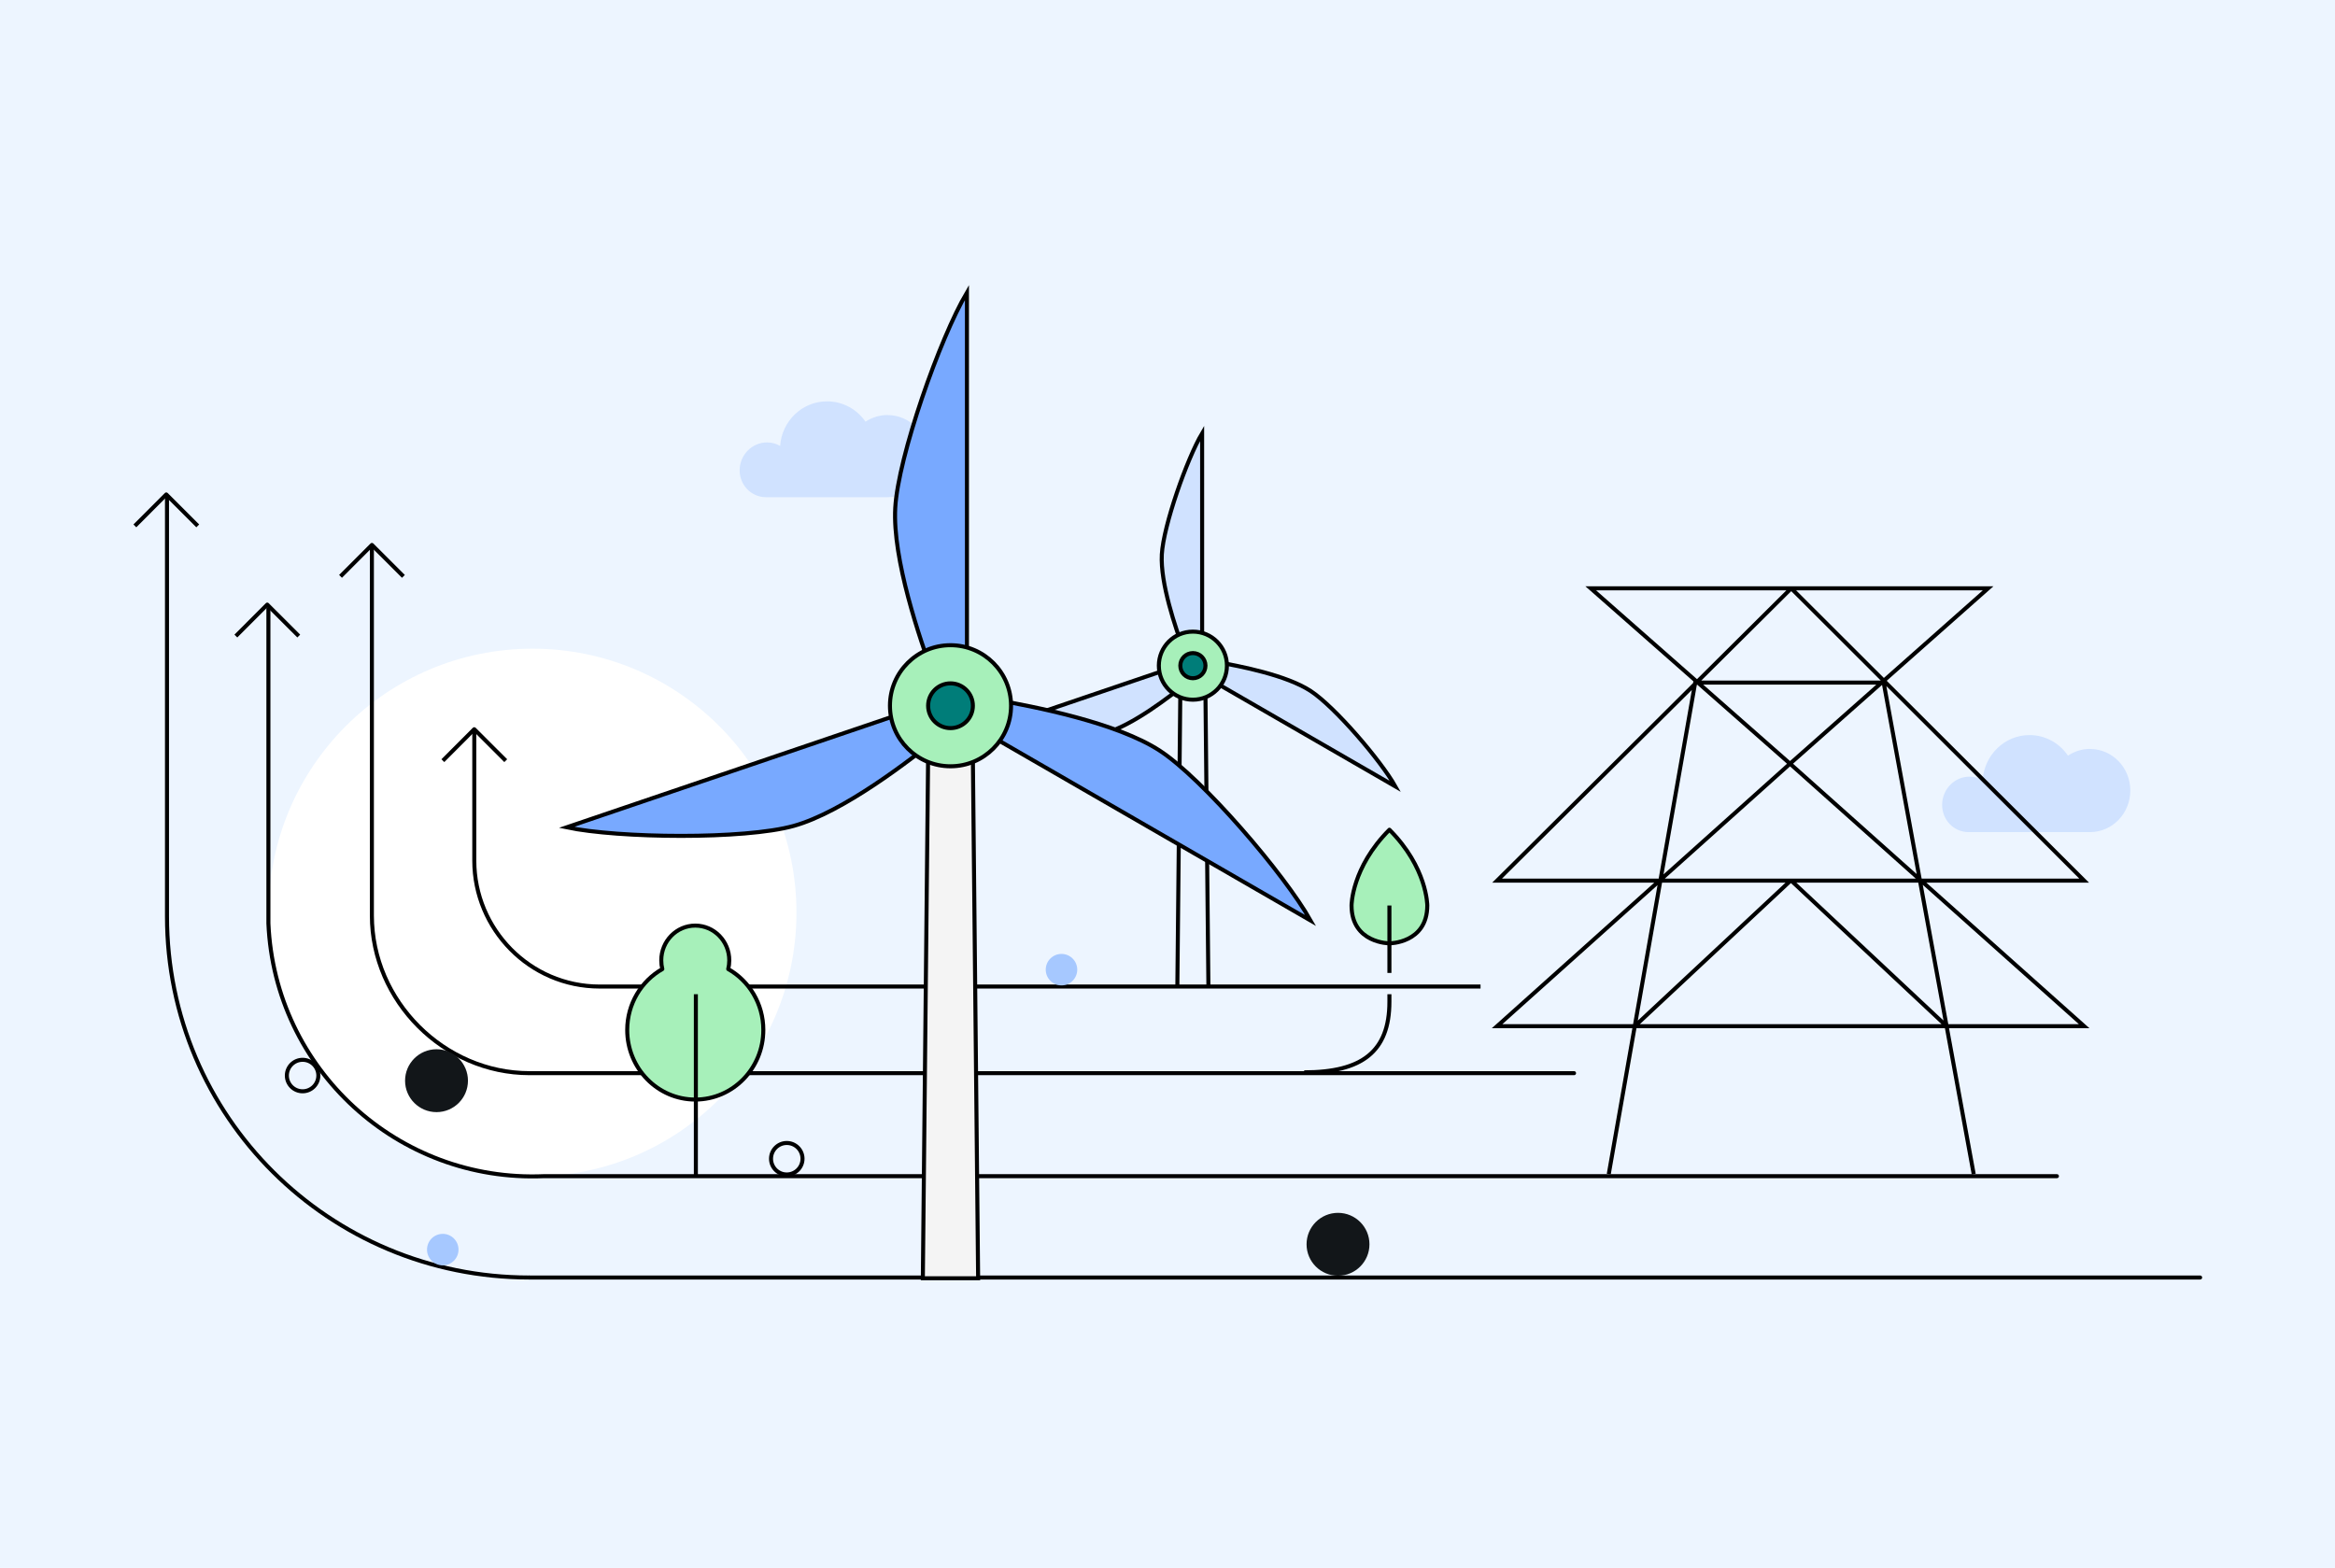 <svg width="1160" height="779" viewBox="0 0 1160 779" fill="none" xmlns="http://www.w3.org/2000/svg">
<rect width="1160" height="779" fill="#EDF5FF"/>
<circle cx="264.557" cy="453.411" r="131.116" fill="white"/>
<path d="M440.92 206.204C436.88 206.204 433.135 207.426 429.981 209.51C425.759 203.395 418.769 199.41 410.871 199.41C398.501 199.41 388.402 209.193 387.562 221.558C385.656 220.448 383.431 219.814 381.048 219.814C373.672 219.814 367.59 225.906 367.453 233.424C367.317 240.943 373.196 247.035 380.572 247.035C380.64 247.035 380.731 247.035 380.799 247.035H440.897C451.973 247.035 460.938 237.908 460.938 226.631C460.938 215.353 451.973 206.226 440.897 206.226L440.92 206.204Z" fill="#D0E2FF"/>
<path d="M1038.29 372.094C1034.25 372.094 1030.51 373.332 1027.35 375.441C1023.13 369.251 1016.14 365.216 1008.24 365.216C995.874 365.216 985.775 375.12 984.935 387.638C983.029 386.514 980.804 385.873 978.421 385.873C971.045 385.873 964.963 392.04 964.827 399.651C964.69 407.262 970.569 413.43 977.945 413.43C978.013 413.43 978.104 413.43 978.172 413.43H1038.27C1049.35 413.43 1058.31 404.19 1058.31 392.773C1058.31 381.356 1049.35 372.117 1038.27 372.117L1038.29 372.094Z" fill="#D0E2FF"/>
<path d="M600.328 490.663L598.858 345.07H586.357L584.887 490.663" stroke="black" stroke-width="2"/>
<path d="M693.197 390.734L604.591 339.582V328.968C616.099 330.966 639.126 335.474 651.1 343.306C663.073 351.139 685.946 377.813 693.197 390.734Z" fill="#D0E2FF" stroke="black" stroke-width="2"/>
<path d="M597.203 215.285L597.207 317.596L588.015 322.903C583.991 311.937 576.381 289.742 577.178 275.456C577.974 261.17 589.638 228.025 597.203 215.285Z" fill="#D0E2FF" stroke="black" stroke-width="2"/>
<path d="M485.388 364.695L582.26 331.781L590.242 338.778C581.154 346.115 562.585 360.46 548.803 364.301C535.02 368.142 499.884 367.76 485.388 364.695Z" fill="#D0E2FF" stroke="black" stroke-width="2"/>
<circle cx="592.613" cy="330.731" r="16.912" fill="#A7F0BA" stroke="black" stroke-width="2"/>
<circle cx="592.613" cy="330.73" r="6.25" fill="#007D79" stroke="black" stroke-width="2"/>
<path d="M799.213 583.352L812.136 509.85M980.513 583.352L967.051 509.85M889.266 379.444L790.267 292.309L889.863 292.309M889.266 379.444L987.67 292.309L889.863 292.309M889.266 379.444L743.749 509.85H812.136M889.266 379.444L1035.38 509.85H967.051M889.863 292.309L743.749 437.534H889.565M889.863 292.309L1035.38 437.534H889.863M812.136 509.85L842.152 339.136H935.784L967.051 509.85M812.136 509.85L889.565 437.534M812.136 509.85H967.051M889.565 437.534H889.863M967.051 509.85L889.863 437.534" stroke="black" stroke-width="2"/>
<path d="M270.222 584.373V583.373C270.207 583.373 270.193 583.373 270.179 583.374L270.222 584.373ZM133.342 458.805H132.342C132.342 458.819 132.342 458.833 132.343 458.848L133.342 458.805ZM1021.86 585.373C1022.41 585.373 1022.86 584.925 1022.86 584.373C1022.86 583.82 1022.41 583.373 1021.86 583.373V585.373ZM270.179 583.374C198.254 586.474 137.441 530.686 134.341 458.761L132.343 458.848C135.491 531.876 197.236 588.52 270.265 585.372L270.179 583.374ZM270.222 585.373L1021.86 585.373V583.373L270.222 583.373V585.373ZM134.342 458.805V301.716H132.342V458.805H134.342Z" fill="black"/>
<path d="M781.967 533.197H263.061C220.574 533.197 184.746 497.369 184.746 454.882V271.889" stroke="black" stroke-width="2" stroke-miterlimit="10" stroke-linecap="round"/>
<path d="M735.517 490.162H401.468H297.976C263.06 490.162 235.625 461.518 235.625 427.652V362.245" stroke="black" stroke-width="2" stroke-miterlimit="10"/>
<path d="M262.992 634.728C163.582 634.728 82.964 554.748 82.964 455.338V246.803" stroke="black" stroke-width="2" stroke-linejoin="round"/>
<path d="M150.331 542.205C154.651 542.205 158.154 538.703 158.154 534.382C158.154 530.062 154.651 526.56 150.331 526.56C146.011 526.56 142.509 530.062 142.509 534.382C142.509 538.703 146.011 542.205 150.331 542.205Z" stroke="black" stroke-width="2" stroke-linejoin="round"/>
<path d="M219.958 628.684C224.278 628.684 227.78 625.182 227.78 620.861C227.78 616.541 224.278 613.039 219.958 613.039C215.638 613.039 212.136 616.541 212.136 620.861C212.136 625.182 215.638 628.684 219.958 628.684Z" fill="#A6C8FF"/>
<path d="M390.859 583.534C395.18 583.534 398.682 580.032 398.682 575.712C398.682 571.391 395.18 567.889 390.859 567.889C386.539 567.889 383.037 571.391 383.037 575.712C383.037 580.032 386.539 583.534 390.859 583.534Z" stroke="black" stroke-width="2" stroke-linejoin="round"/>
<path d="M527.337 489.597C531.657 489.597 535.159 486.095 535.159 481.775C535.159 477.455 531.657 473.953 527.337 473.953C523.017 473.953 519.515 477.455 519.515 481.775C519.515 486.095 523.017 489.597 527.337 489.597Z" fill="#A6C8FF"/>
<path d="M220.003 377.935L235.602 362.313L251.247 377.935" stroke="black" stroke-width="2" stroke-linejoin="round"/>
<path d="M169.169 286.37L184.768 270.749L200.413 286.37" stroke="black" stroke-width="2" stroke-linejoin="round"/>
<path d="M117.172 316.018L132.771 300.396L148.416 316.018" stroke="black" stroke-width="2" stroke-linejoin="round"/>
<path d="M67 261.285L82.599 245.663L98.244 261.285" stroke="black" stroke-width="2" stroke-linejoin="round"/>
<path d="M262.992 634.728H1093" stroke="black" stroke-width="2" stroke-miterlimit="10" stroke-linecap="round"/>
<path d="M216.856 552.559C225.484 552.559 232.478 545.565 232.478 536.937C232.478 528.309 225.484 521.315 216.856 521.315C208.229 521.315 201.234 528.309 201.234 536.937C201.234 545.565 208.229 552.559 216.856 552.559Z" fill="#121619"/>
<path d="M664.708 633.843C673.336 633.843 680.33 626.849 680.33 618.221C680.33 609.594 673.336 602.6 664.708 602.6C656.08 602.6 649.086 609.594 649.086 618.221C649.086 626.849 656.08 633.843 664.708 633.843Z" fill="#121619"/>
<path d="M335.765 532.33C344.393 532.33 351.387 525.336 351.387 516.708C351.387 508.08 344.393 501.086 335.765 501.086C327.138 501.086 320.144 508.08 320.144 516.708C320.144 525.336 327.138 532.33 335.765 532.33Z" fill="#022B30" stroke="black" stroke-width="2" stroke-miterlimit="10"/>
<path d="M361.771 481.481C362.113 480.089 362.295 478.652 362.295 477.17C362.295 467.612 354.727 459.879 345.403 459.879C336.079 459.879 328.51 467.612 328.51 477.17C328.51 478.652 328.693 480.112 329.034 481.481C318.639 487.389 311.595 498.726 311.595 511.728C311.595 530.821 326.732 546.31 345.403 546.31C364.074 546.31 379.211 530.821 379.211 511.728C379.211 498.703 372.167 487.366 361.771 481.481Z" fill="#A7F0BA" stroke="black" stroke-width="2" stroke-linejoin="round"/>
<path d="M345.696 493.981C345.696 493.981 345.696 578.212 345.696 583.94" stroke="black" stroke-width="2" stroke-linejoin="round"/>
<path d="M647.91 532.787C676.545 532.787 690.244 522.515 690.244 497.747V493.981" stroke="black" stroke-width="2" stroke-miterlimit="10"/>
<path d="M690.245 412.253C671.43 431.076 671.43 449.876 671.43 449.876C671.43 468.698 690.245 468.698 690.245 468.698C690.245 468.698 709.06 468.698 709.06 449.876C709.06 449.876 709.059 431.053 690.245 412.253Z" fill="#A7F0BA" stroke="black" stroke-width="2" stroke-linejoin="round"/>
<path d="M690.244 483.397V449.883" stroke="black" stroke-width="2" stroke-linejoin="round"/>
<path d="M483.306 376.146H461.074L458.458 635.092H485.922L483.306 376.146Z" fill="#F4F4F4" stroke="black" stroke-width="2"/>
<path d="M651.093 457.364L493.503 366.387V347.509C513.971 351.063 554.926 359.08 576.222 373.011C597.518 386.942 638.198 434.383 651.093 457.364Z" fill="#78A9FF" stroke="black" stroke-width="2"/>
<path d="M480.365 145.317L480.371 327.283L464.022 336.722C456.866 317.22 443.332 277.743 444.749 252.335C446.165 226.926 466.91 167.976 480.365 145.317Z" fill="#78A9FF" stroke="black" stroke-width="2"/>
<path d="M281.495 411.052L453.788 352.513L467.984 364.957C451.82 378.006 418.795 403.519 394.282 410.351C369.768 417.183 307.278 416.503 281.495 411.052Z" fill="#78A9FF" stroke="black" stroke-width="2"/>
<circle cx="472.199" cy="350.645" r="30.079" fill="#A7F0BA" stroke="black" stroke-width="2"/>
<circle cx="472.199" cy="350.644" r="11.116" fill="#007D79" stroke="black" stroke-width="2"/>
</svg>